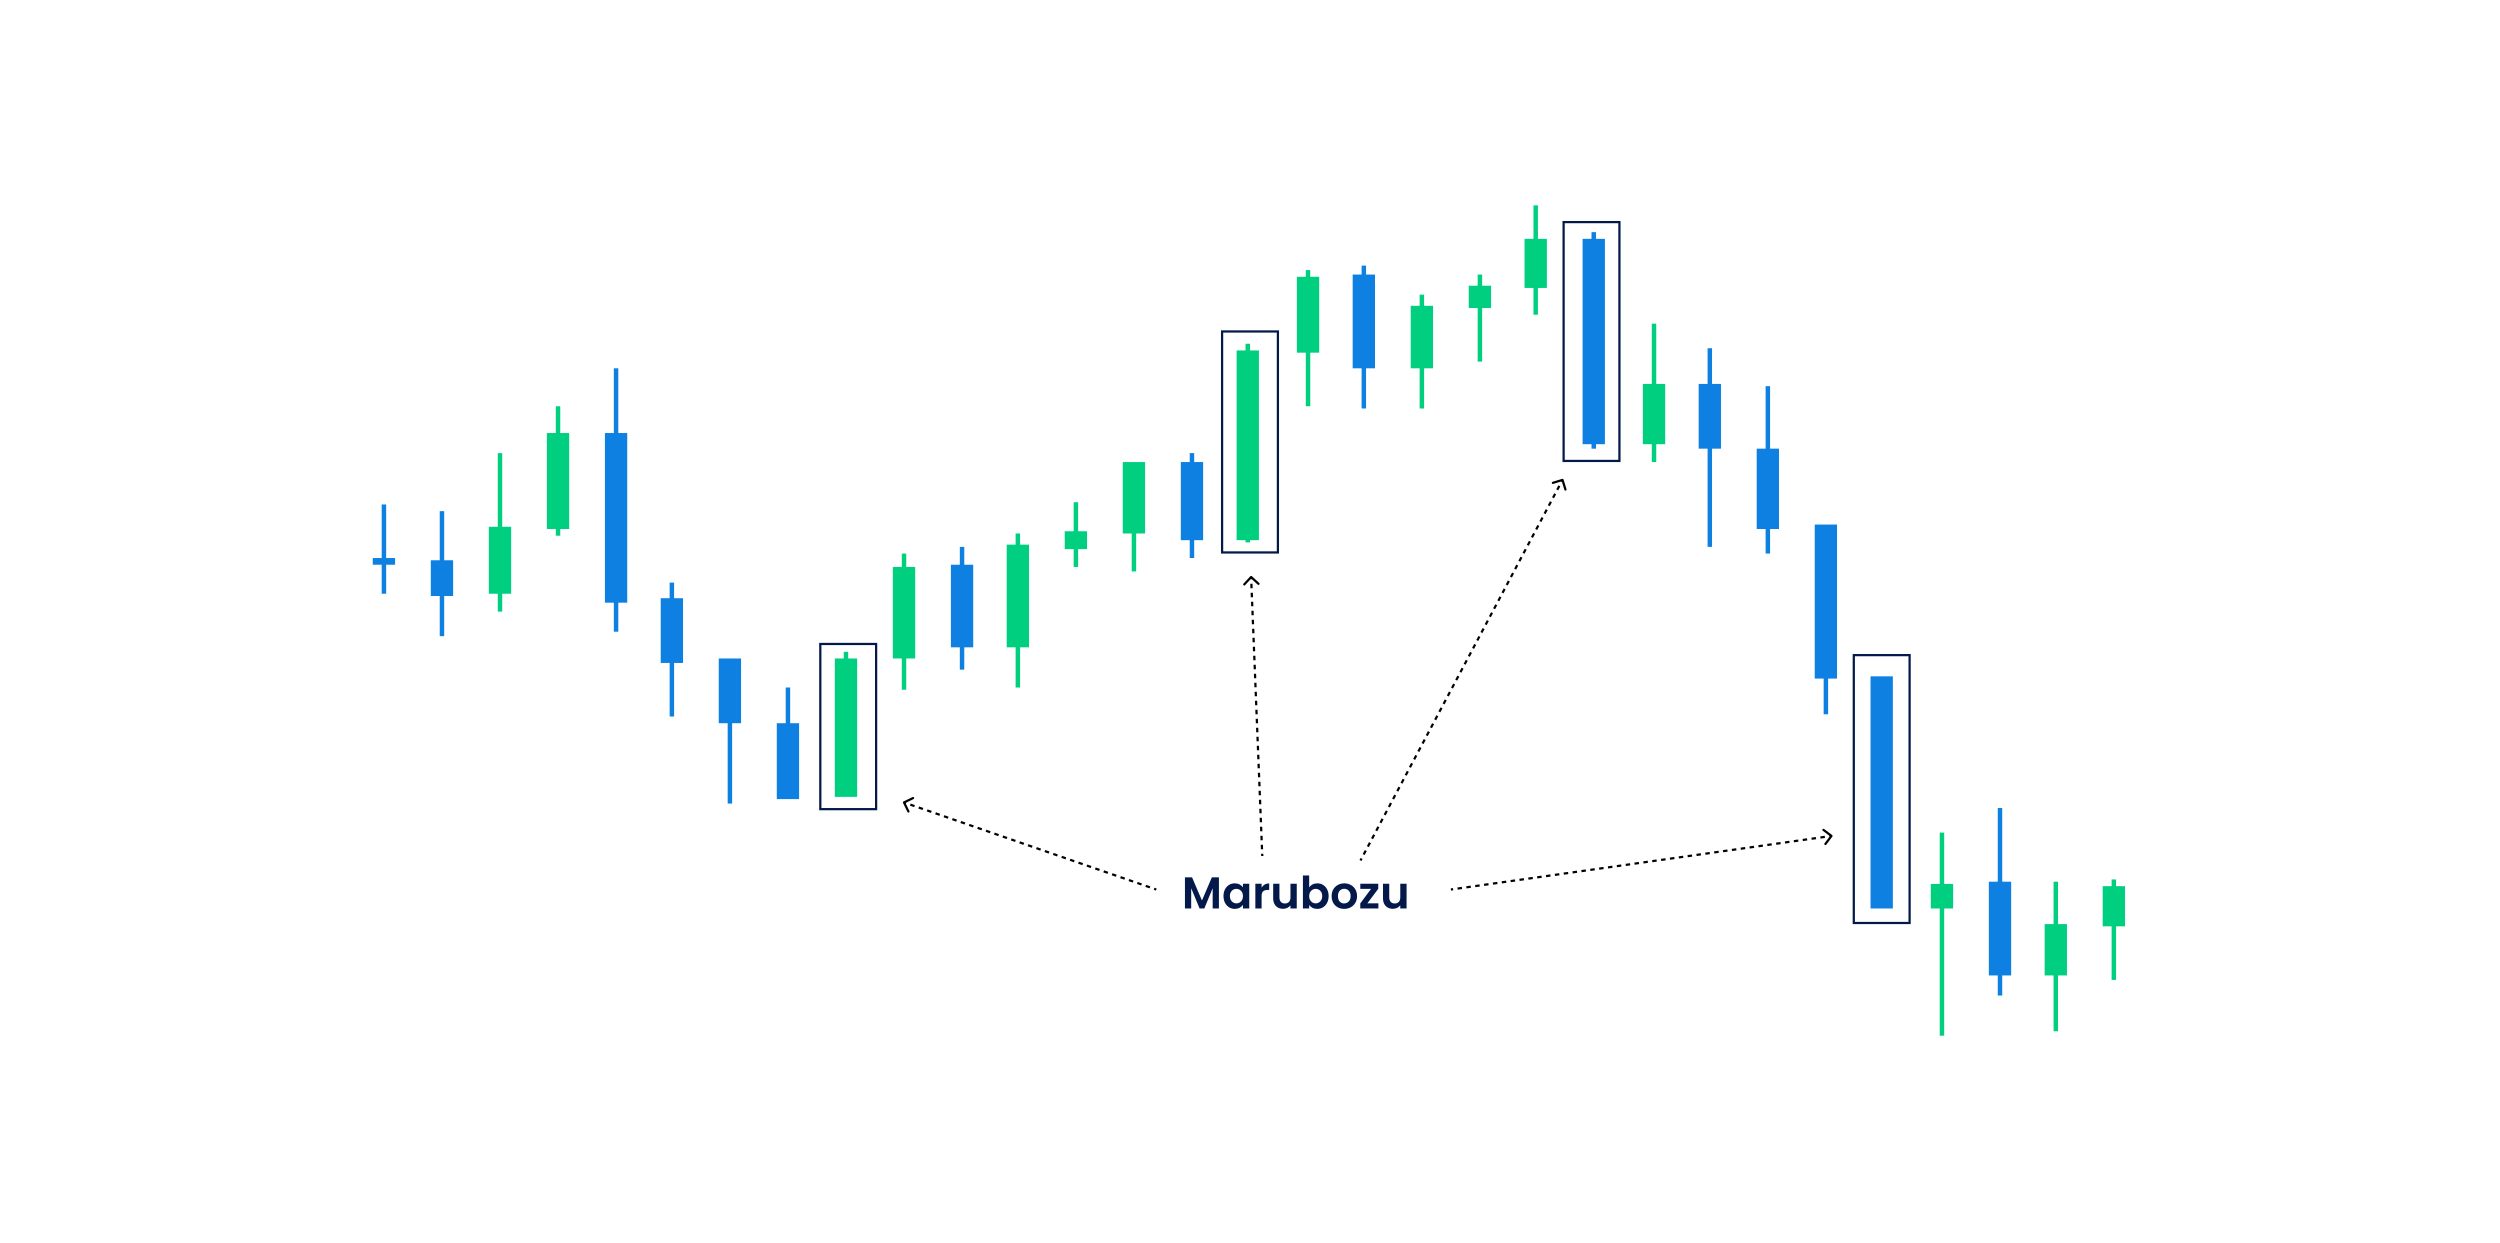 <svg width="1120" height="557" viewBox="0 0 1120 557" fill="none" xmlns="http://www.w3.org/2000/svg">
<rect width="1120" height="557" fill="white"/>
<rect x="167" y="250" width="10" height="3" fill="#0E80E1"/>
<rect x="171" y="226" width="1.997" height="40" fill="#0E80E1"/>
<rect x="193" y="251" width="10" height="16" fill="#0E80E1"/>
<rect x="197" y="229" width="1.997" height="56" fill="#0E80E1"/>
<rect x="296" y="268" width="10" height="29" fill="#0E80E1"/>
<rect x="300" y="261" width="1.997" height="60" fill="#0E80E1"/>
<rect x="322" y="295" width="10" height="29" fill="#0E80E1"/>
<rect x="326" y="300" width="1.997" height="60" fill="#0E80E1"/>
<rect x="348" y="324" width="10" height="34" fill="#0E80E1"/>
<rect x="352" y="308" width="1.997" height="44" fill="#0E80E1"/>
<rect x="400" y="254" width="10" height="41" fill="#00CF80"/>
<rect x="404" y="248" width="1.997" height="61" fill="#00CF80"/>
<rect x="426" y="253" width="10" height="37" fill="#0E80E1"/>
<rect x="430" y="245" width="1.997" height="55" fill="#0E80E1"/>
<rect x="451" y="244" width="10" height="46" fill="#00CF80"/>
<rect x="455" y="239" width="1.997" height="69" fill="#00CF80"/>
<rect x="477" y="238" width="10" height="8" fill="#00CF80"/>
<rect x="481" y="225" width="1.997" height="29" fill="#00CF80"/>
<rect x="503" y="207" width="10" height="32" fill="#00CF80"/>
<rect x="507" y="209" width="1.997" height="47" fill="#00CF80"/>
<rect x="581" y="124" width="10" height="34" fill="#00CF80"/>
<rect x="585" y="121" width="1.997" height="61" fill="#00CF80"/>
<rect x="632" y="137" width="10" height="28" fill="#00CF80"/>
<rect x="636" y="132" width="1.997" height="51" fill="#00CF80"/>
<rect x="736" y="172" width="10" height="27" fill="#00CF80"/>
<rect x="740" y="145" width="1.997" height="62" fill="#00CF80"/>
<rect x="787" y="201" width="10" height="36" fill="#0E80E1"/>
<rect x="791" y="173" width="1.997" height="75" fill="#0E80E1"/>
<rect x="761" y="172" width="10" height="29" fill="#0E80E1"/>
<rect x="765" y="156" width="1.997" height="89" fill="#0E80E1"/>
<rect x="813" y="235" width="10" height="69" fill="#0E80E1"/>
<rect x="817" y="239" width="1.997" height="81" fill="#0E80E1"/>
<rect x="865" y="396" width="10" height="11" fill="#00CF80"/>
<rect x="869" y="373" width="1.997" height="91" fill="#00CF80"/>
<rect x="891" y="395" width="10" height="42" fill="#0E80E1"/>
<rect x="895" y="362" width="1.997" height="84" fill="#0E80E1"/>
<rect x="916" y="414" width="10" height="23" fill="#00CF80"/>
<rect x="920" y="395" width="1.997" height="67" fill="#00CF80"/>
<rect x="942" y="397" width="10" height="18" fill="#00CF80"/>
<rect x="946" y="394" width="1.997" height="45" fill="#00CF80"/>
<rect x="838" y="303" width="10" height="104" fill="#0E80E1"/>
<rect x="842" y="307" width="1.997" height="81" fill="#0E80E1"/>
<rect x="658" y="128" width="10" height="10" fill="#00CF80"/>
<rect x="662" y="123" width="1.997" height="39" fill="#00CF80"/>
<rect x="683" y="107" width="10" height="22" fill="#00CF80"/>
<rect x="687" y="92" width="1.997" height="49" fill="#00CF80"/>
<rect x="606" y="123" width="10" height="42" fill="#0E80E1"/>
<rect x="610" y="119" width="1.997" height="64" fill="#0E80E1"/>
<rect x="529" y="207" width="10" height="35" fill="#0E80E1"/>
<rect x="533" y="203" width="1.997" height="47" fill="#0E80E1"/>
<rect x="374" y="295" width="10" height="62" fill="#00CF80"/>
<rect x="378" y="292" width="1.997" height="44" fill="#00CF80"/>
<rect x="554" y="157" width="10" height="85" fill="#00CF80"/>
<rect x="558" y="154" width="1.997" height="89" fill="#00CF80"/>
<rect x="709" y="107" width="10" height="92" fill="#0E80E1"/>
<rect x="713" y="104" width="1.997" height="97" fill="#0E80E1"/>
<rect x="219" y="236" width="10" height="30" fill="#00CF80"/>
<rect x="223" y="203" width="1.997" height="71" fill="#00CF80"/>
<rect x="245" y="194" width="10" height="43" fill="#00CF80"/>
<rect x="249" y="182" width="1.997" height="58" fill="#00CF80"/>
<rect x="271" y="194" width="10" height="76" fill="#0E80E1"/>
<rect x="275" y="165" width="1.997" height="118" fill="#0E80E1"/>
<rect x="367.5" y="288.5" width="25" height="74" stroke="#02194A"/>
<rect x="547.5" y="148.5" width="25" height="99" stroke="#02194A"/>
<rect x="700.5" y="99.5" width="25" height="107" stroke="#02194A"/>
<rect x="830.5" y="293.5" width="25" height="120" stroke="#02194A"/>
<path d="M546.075 393.04V407H543.275V397.92L539.535 407H537.415L533.655 397.92V407H530.855V393.04H534.035L538.475 403.42L542.915 393.04H546.075ZM548.123 401.42C548.123 400.3 548.343 399.307 548.783 398.44C549.236 397.573 549.843 396.907 550.603 396.44C551.376 395.973 552.236 395.74 553.183 395.74C554.01 395.74 554.73 395.907 555.343 396.24C555.97 396.573 556.47 396.993 556.843 397.5V395.92H559.663V407H556.843V405.38C556.483 405.9 555.983 406.333 555.343 406.68C554.716 407.013 553.99 407.18 553.163 407.18C552.23 407.18 551.376 406.94 550.603 406.46C549.843 405.98 549.236 405.307 548.783 404.44C548.343 403.56 548.123 402.553 548.123 401.42ZM556.843 401.46C556.843 400.78 556.71 400.2 556.443 399.72C556.176 399.227 555.816 398.853 555.363 398.6C554.91 398.333 554.423 398.2 553.903 398.2C553.383 398.2 552.903 398.327 552.463 398.58C552.023 398.833 551.663 399.207 551.383 399.7C551.116 400.18 550.983 400.753 550.983 401.42C550.983 402.087 551.116 402.673 551.383 403.18C551.663 403.673 552.023 404.053 552.463 404.32C552.916 404.587 553.396 404.72 553.903 404.72C554.423 404.72 554.91 404.593 555.363 404.34C555.816 404.073 556.176 403.7 556.443 403.22C556.71 402.727 556.843 402.14 556.843 401.46ZM565.198 397.64C565.558 397.053 566.024 396.593 566.598 396.26C567.184 395.927 567.851 395.76 568.598 395.76V398.7H567.858C566.978 398.7 566.311 398.907 565.858 399.32C565.418 399.733 565.198 400.453 565.198 401.48V407H562.398V395.92H565.198V397.64ZM580.944 395.92V407H578.124V405.6C577.764 406.08 577.29 406.46 576.704 406.74C576.13 407.007 575.504 407.14 574.824 407.14C573.957 407.14 573.19 406.96 572.524 406.6C571.857 406.227 571.33 405.687 570.944 404.98C570.57 404.26 570.384 403.407 570.384 402.42V395.92H573.184V402.02C573.184 402.9 573.404 403.58 573.844 404.06C574.284 404.527 574.884 404.76 575.644 404.76C576.417 404.76 577.024 404.527 577.464 404.06C577.904 403.58 578.124 402.9 578.124 402.02V395.92H580.944ZM586.506 397.54C586.866 397.007 587.36 396.573 587.986 396.24C588.626 395.907 589.353 395.74 590.166 395.74C591.113 395.74 591.966 395.973 592.726 396.44C593.5 396.907 594.106 397.573 594.546 398.44C595 399.293 595.226 400.287 595.226 401.42C595.226 402.553 595 403.56 594.546 404.44C594.106 405.307 593.5 405.98 592.726 406.46C591.966 406.94 591.113 407.18 590.166 407.18C589.34 407.18 588.613 407.02 587.986 406.7C587.373 406.367 586.88 405.94 586.506 405.42V407H583.706V392.2H586.506V397.54ZM592.366 401.42C592.366 400.753 592.226 400.18 591.946 399.7C591.68 399.207 591.32 398.833 590.866 398.58C590.426 398.327 589.946 398.2 589.426 398.2C588.92 398.2 588.44 398.333 587.986 398.6C587.546 398.853 587.186 399.227 586.906 399.72C586.64 400.213 586.506 400.793 586.506 401.46C586.506 402.127 586.64 402.707 586.906 403.2C587.186 403.693 587.546 404.073 587.986 404.34C588.44 404.593 588.92 404.72 589.426 404.72C589.946 404.72 590.426 404.587 590.866 404.32C591.32 404.053 591.68 403.673 591.946 403.18C592.226 402.687 592.366 402.1 592.366 401.42ZM602.181 407.18C601.114 407.18 600.154 406.947 599.301 406.48C598.448 406 597.774 405.327 597.281 404.46C596.801 403.593 596.561 402.593 596.561 401.46C596.561 400.327 596.808 399.327 597.301 398.46C597.808 397.593 598.494 396.927 599.361 396.46C600.228 395.98 601.194 395.74 602.261 395.74C603.328 395.74 604.294 395.98 605.161 396.46C606.028 396.927 606.708 397.593 607.201 398.46C607.708 399.327 607.961 400.327 607.961 401.46C607.961 402.593 607.701 403.593 607.181 404.46C606.674 405.327 605.981 406 605.101 406.48C604.234 406.947 603.261 407.18 602.181 407.18ZM602.181 404.74C602.688 404.74 603.161 404.62 603.601 404.38C604.054 404.127 604.414 403.753 604.681 403.26C604.948 402.767 605.081 402.167 605.081 401.46C605.081 400.407 604.801 399.6 604.241 399.04C603.694 398.467 603.021 398.18 602.221 398.18C601.421 398.18 600.748 398.467 600.201 399.04C599.668 399.6 599.401 400.407 599.401 401.46C599.401 402.513 599.661 403.327 600.181 403.9C600.714 404.46 601.381 404.74 602.181 404.74ZM612.575 404.7H617.515V407H609.395V404.74L614.235 398.22H609.415V395.92H617.455V398.18L612.575 404.7ZM630.143 395.92V407H627.323V405.6C626.963 406.08 626.489 406.46 625.903 406.74C625.329 407.007 624.703 407.14 624.023 407.14C623.156 407.14 622.389 406.96 621.723 406.6C621.056 406.227 620.529 405.687 620.143 404.98C619.769 404.26 619.583 403.407 619.583 402.42V395.92H622.383V402.02C622.383 402.9 622.603 403.58 623.043 404.06C623.483 404.527 624.083 404.76 624.843 404.76C625.616 404.76 626.223 404.527 626.663 404.06C627.103 403.58 627.323 402.9 627.323 402.02V395.92H630.143Z" fill="#02194A"/>
<path d="M404.781 359.05C404.533 359.171 404.43 359.471 404.55 359.719L406.52 363.765C406.641 364.013 406.94 364.116 407.189 363.996C407.437 363.875 407.54 363.575 407.419 363.327L405.668 359.731L409.265 357.98C409.513 357.859 409.616 357.56 409.496 357.311C409.375 357.063 409.075 356.96 408.827 357.081L404.781 359.05ZM404.837 359.973L405.779 360.298L406.105 359.352L405.163 359.027L404.837 359.973ZM407.662 360.948L409.545 361.598L409.871 360.652L407.988 360.002L407.662 360.948ZM411.429 362.248L413.312 362.898L413.638 361.952L411.755 361.302L411.429 362.248ZM415.195 363.548L417.079 364.198L417.405 363.252L415.521 362.602L415.195 363.548ZM418.962 364.848L420.845 365.498L421.171 364.552L419.288 363.902L418.962 364.848ZM422.729 366.148L424.612 366.798L424.938 365.852L423.055 365.202L422.729 366.148ZM426.495 367.448L428.379 368.098L428.705 367.152L426.821 366.502L426.495 367.448ZM430.262 368.748L432.145 369.398L432.471 368.452L430.588 367.802L430.262 368.748ZM434.029 370.048L435.912 370.698L436.238 369.752L434.355 369.102L434.029 370.048ZM437.795 371.348L439.679 371.998L440.005 371.052L438.121 370.402L437.795 371.348ZM441.562 372.648L443.445 373.298L443.771 372.352L441.888 371.702L441.562 372.648ZM445.329 373.948L447.212 374.598L447.538 373.652L445.655 373.002L445.329 373.948ZM449.095 375.248L450.979 375.898L451.305 374.952L449.421 374.302L449.095 375.248ZM452.862 376.548L454.745 377.198L455.071 376.252L453.188 375.602L452.862 376.548ZM456.629 377.848L458.512 378.498L458.838 377.552L456.955 376.902L456.629 377.848ZM460.395 379.148L462.279 379.798L462.605 378.852L460.721 378.202L460.395 379.148ZM464.162 380.448L466.045 381.098L466.371 380.152L464.488 379.502L464.162 380.448ZM467.929 381.748L469.812 382.398L470.138 381.452L468.255 380.802L467.929 381.748ZM471.695 383.048L473.579 383.698L473.905 382.752L472.021 382.102L471.695 383.048ZM475.462 384.348L477.345 384.998L477.671 384.052L475.788 383.402L475.462 384.348ZM479.229 385.648L481.112 386.298L481.438 385.352L479.555 384.702L479.229 385.648ZM482.995 386.948L484.879 387.598L485.205 386.652L483.321 386.002L482.995 386.948ZM486.762 388.248L488.645 388.898L488.971 387.952L487.088 387.302L486.762 388.248ZM490.529 389.548L492.412 390.198L492.738 389.252L490.855 388.602L490.529 389.548ZM494.295 390.848L496.179 391.498L496.505 390.552L494.621 389.902L494.295 390.848ZM498.062 392.148L499.945 392.798L500.271 391.852L498.388 391.202L498.062 392.148ZM501.829 393.448L503.712 394.098L504.038 393.152L502.155 392.502L501.829 393.448ZM505.595 394.748L507.479 395.398L507.805 394.452L505.921 393.802L505.595 394.748ZM509.362 396.048L511.245 396.698L511.571 395.752L509.688 395.102L509.362 396.048ZM513.129 397.348L515.012 397.998L515.338 397.052L513.455 396.402L513.129 397.348ZM516.895 398.648L517.837 398.973L518.163 398.027L517.222 397.702L516.895 398.648Z" fill="black"/>
<path d="M560.839 258.133C560.636 257.945 560.32 257.958 560.133 258.161L557.08 261.467C556.893 261.67 556.906 261.987 557.109 262.174C557.312 262.361 557.628 262.349 557.815 262.146L560.528 259.207L563.467 261.92C563.67 262.107 563.987 262.094 564.174 261.891C564.361 261.688 564.349 261.372 564.146 261.185L560.839 258.133ZM560 258.52L560.041 259.528L561.04 259.488L561 258.48L560 258.52ZM560.121 261.544L560.202 263.56L561.201 263.52L561.121 261.504L560.121 261.544ZM560.283 265.576L560.363 267.593L561.363 267.553L561.282 265.536L560.283 265.576ZM560.444 269.609L560.525 271.625L561.524 271.585L561.443 269.569L560.444 269.609ZM560.605 273.641L560.686 275.657L561.685 275.617L561.604 273.601L560.605 273.641ZM560.767 277.673L560.847 279.689L561.846 279.649L561.766 277.633L560.767 277.673ZM560.928 281.705L561.008 283.722L562.008 283.682L561.927 281.666L560.928 281.705ZM561.089 285.738L561.17 287.754L562.169 287.714L562.088 285.698L561.089 285.738ZM561.25 289.77L561.331 291.786L562.33 291.746L562.25 289.73L561.25 289.77ZM561.412 293.802L561.492 295.818L562.492 295.778L562.411 293.762L561.412 293.802ZM561.573 297.835L561.654 299.851L562.653 299.811L562.572 297.795L561.573 297.835ZM561.734 301.867L561.815 303.883L562.814 303.843L562.733 301.827L561.734 301.867ZM561.896 305.899L561.976 307.915L562.975 307.875L562.895 305.859L561.896 305.899ZM562.057 309.931L562.137 311.947L563.137 311.907L563.056 309.891L562.057 309.931ZM562.218 313.964L562.299 315.98L563.298 315.94L563.217 313.924L562.218 313.964ZM562.379 317.996L562.46 320.012L563.459 319.972L563.379 317.956L562.379 317.996ZM562.541 322.028L562.621 324.044L563.621 324.004L563.54 321.988L562.541 322.028ZM562.702 326.06L562.783 328.076L563.782 328.036L563.701 326.02L562.702 326.06ZM562.863 330.093L562.944 332.109L563.943 332.069L563.863 330.053L562.863 330.093ZM563.025 334.125L563.105 336.141L564.104 336.101L564.024 334.085L563.025 334.125ZM563.186 338.157L563.267 340.173L564.266 340.133L564.185 338.117L563.186 338.157ZM563.347 342.189L563.428 344.205L564.427 344.165L564.346 342.149L563.347 342.189ZM563.508 346.222L563.589 348.238L564.588 348.198L564.508 346.182L563.508 346.222ZM563.67 350.254L563.75 352.27L564.75 352.23L564.669 350.214L563.67 350.254ZM563.831 354.286L563.912 356.302L564.911 356.262L564.83 354.246L563.831 354.286ZM563.992 358.318L564.073 360.334L565.072 360.294L564.992 358.278L563.992 358.318ZM564.154 362.351L564.234 364.367L565.233 364.327L565.153 362.311L564.154 362.351ZM564.315 366.383L564.396 368.399L565.395 368.359L565.314 366.343L564.315 366.383ZM564.476 370.415L564.557 372.431L565.556 372.391L565.475 370.375L564.476 370.415ZM564.637 374.447L564.718 376.463L565.717 376.424L565.637 374.407L564.637 374.447ZM564.799 378.48L564.879 380.496L565.879 380.456L565.798 378.44L564.799 378.48ZM564.96 382.512L565 383.52L566 383.48L565.959 382.472L564.96 382.512Z" fill="black"/>
<path d="M700.478 214.853C700.397 214.589 700.117 214.441 699.853 214.522L695.551 215.841C695.287 215.922 695.139 216.201 695.22 216.465C695.3 216.729 695.58 216.878 695.844 216.797L699.668 215.625L700.841 219.449C700.922 219.713 701.201 219.861 701.465 219.78C701.729 219.7 701.878 219.42 701.797 219.156L700.478 214.853ZM609.942 385.734L610.413 384.846L609.53 384.378L609.058 385.266L609.942 385.734ZM611.356 383.07L612.298 381.294L611.415 380.825L610.472 382.602L611.356 383.07ZM613.241 379.518L614.184 377.742L613.301 377.273L612.358 379.049L613.241 379.518ZM615.127 375.966L616.069 374.19L615.186 373.721L614.243 375.497L615.127 375.966ZM617.012 372.414L617.955 370.638L617.071 370.169L616.129 371.945L617.012 372.414ZM618.897 368.862L619.84 367.086L618.957 366.617L618.014 368.393L618.897 368.862ZM620.783 365.31L621.725 363.534L620.842 363.065L619.9 364.841L620.783 365.31ZM622.668 361.758L623.611 359.982L622.728 359.513L621.785 361.289L622.668 361.758ZM624.554 358.206L625.496 356.43L624.613 355.961L623.67 357.737L624.554 358.206ZM626.439 354.654L627.382 352.878L626.498 352.409L625.556 354.185L626.439 354.654ZM628.324 351.102L629.267 349.326L628.384 348.857L627.441 350.633L628.324 351.102ZM630.21 347.55L631.153 345.773L630.269 345.305L629.327 347.081L630.21 347.55ZM632.095 343.997L633.038 342.221L632.155 341.753L631.212 343.529L632.095 343.997ZM633.981 340.445L634.923 338.669L634.04 338.2L633.097 339.977L633.981 340.445ZM635.866 336.893L636.809 335.117L635.926 334.648L634.983 336.424L635.866 336.893ZM637.752 333.341L638.694 331.565L637.811 331.096L636.868 332.872L637.752 333.341ZM639.637 329.789L640.58 328.013L639.696 327.544L638.754 329.32L639.637 329.789ZM641.522 326.237L642.465 324.461L641.582 323.992L640.639 325.768L641.522 326.237ZM643.408 322.685L644.35 320.909L643.467 320.44L642.525 322.216L643.408 322.685ZM645.293 319.133L646.236 317.357L645.353 316.888L644.41 318.664L645.293 319.133ZM647.179 315.581L648.121 313.805L647.238 313.336L646.295 315.112L647.179 315.581ZM649.064 312.029L650.007 310.253L649.123 309.784L648.181 311.56L649.064 312.029ZM650.949 308.477L651.892 306.701L651.009 306.232L650.066 308.008L650.949 308.477ZM652.835 304.925L653.778 303.148L652.894 302.68L651.952 304.456L652.835 304.925ZM654.72 301.372L655.663 299.596L654.78 299.128L653.837 300.904L654.72 301.372ZM656.606 297.82L657.548 296.044L656.665 295.575L655.722 297.352L656.606 297.82ZM658.491 294.268L659.434 292.492L658.551 292.023L657.608 293.799L658.491 294.268ZM660.377 290.716L661.319 288.94L660.436 288.471L659.493 290.247L660.377 290.716ZM662.262 287.164L663.205 285.388L662.321 284.919L661.379 286.695L662.262 287.164ZM664.147 283.612L665.09 281.836L664.207 281.367L663.264 283.143L664.147 283.612ZM666.033 280.06L666.975 278.284L666.092 277.815L665.15 279.591L666.033 280.06ZM667.918 276.508L668.861 274.732L667.978 274.263L667.035 276.039L667.918 276.508ZM669.804 272.956L670.746 271.18L669.863 270.711L668.92 272.487L669.804 272.956ZM671.689 269.404L672.632 267.628L671.748 267.159L670.806 268.935L671.689 269.404ZM673.574 265.852L674.517 264.076L673.634 263.607L672.691 265.383L673.574 265.852ZM675.46 262.3L676.403 260.523L675.519 260.055L674.577 261.831L675.46 262.3ZM677.345 258.747L678.288 256.971L677.405 256.503L676.462 258.279L677.345 258.747ZM679.231 255.195L680.173 253.419L679.29 252.95L678.347 254.727L679.231 255.195ZM681.116 251.643L682.059 249.867L681.176 249.398L680.233 251.174L681.116 251.643ZM683.002 248.091L683.944 246.315L683.061 245.846L682.118 247.622L683.002 248.091ZM684.887 244.539L685.83 242.763L684.946 242.294L684.004 244.07L684.887 244.539ZM686.772 240.987L687.715 239.211L686.832 238.742L685.889 240.518L686.772 240.987ZM688.658 237.435L689.601 235.659L688.717 235.19L687.775 236.966L688.658 237.435ZM690.543 233.883L691.486 232.107L690.603 231.638L689.66 233.414L690.543 233.883ZM692.429 230.331L693.371 228.555L692.488 228.086L691.545 229.862L692.429 230.331ZM694.314 226.779L695.257 225.003L694.373 224.534L693.431 226.31L694.314 226.779ZM696.199 223.227L697.142 221.451L696.259 220.982L695.316 222.758L696.199 223.227ZM698.085 219.675L699.028 217.898L698.144 217.43L697.202 219.206L698.085 219.675ZM699.97 216.122L700.442 215.234L699.558 214.766L699.087 215.654L699.97 216.122Z" fill="black"/>
<path d="M820.899 374.801C821.066 374.58 821.021 374.267 820.801 374.101L817.206 371.393C816.986 371.227 816.672 371.271 816.506 371.492C816.34 371.712 816.384 372.026 816.605 372.192L819.8 374.599L817.393 377.794C817.227 378.014 817.271 378.328 817.492 378.494C817.712 378.66 818.026 378.616 818.192 378.395L820.899 374.801ZM650.07 398.995L651.061 398.856L650.922 397.865L649.93 398.005L650.07 398.995ZM653.044 398.577L655.026 398.297L654.887 397.307L652.904 397.586L653.044 398.577ZM657.009 398.018L658.991 397.739L658.852 396.749L656.869 397.028L657.009 398.018ZM660.974 397.46L662.956 397.181L662.817 396.191L660.834 396.47L660.974 397.46ZM664.939 396.902L666.921 396.623L666.782 395.633L664.799 395.912L664.939 396.902ZM668.904 396.344L670.887 396.065L670.747 395.075L668.765 395.354L668.904 396.344ZM672.869 395.786L674.852 395.507L674.712 394.517L672.73 394.796L672.869 395.786ZM676.834 395.228L678.817 394.949L678.677 393.958L676.695 394.237L676.834 395.228ZM680.799 394.67L682.782 394.39L682.643 393.4L680.66 393.679L680.799 394.67ZM684.764 394.111L686.747 393.832L686.608 392.842L684.625 393.121L684.764 394.111ZM688.73 393.553L690.712 393.274L690.573 392.284L688.59 392.563L688.73 393.553ZM692.695 392.995L694.677 392.716L694.538 391.726L692.555 392.005L692.695 392.995ZM696.66 392.437L698.642 392.158L698.503 391.168L696.52 391.447L696.66 392.437ZM700.625 391.879L702.607 391.6L702.468 390.61L700.486 390.889L700.625 391.879ZM704.59 391.321L706.573 391.042L706.433 390.051L704.451 390.33L704.59 391.321ZM708.555 390.763L710.538 390.483L710.398 389.493L708.416 389.772L708.555 390.763ZM712.52 390.204L714.503 389.925L714.363 388.935L712.381 389.214L712.52 390.204ZM716.485 389.646L718.468 389.367L718.329 388.377L716.346 388.656L716.485 389.646ZM720.451 389.088L722.433 388.809L722.294 387.819L720.311 388.098L720.451 389.088ZM724.416 388.53L726.398 388.251L726.259 387.261L724.276 387.54L724.416 388.53ZM728.381 387.972L730.363 387.693L730.224 386.703L728.241 386.982L728.381 387.972ZM732.346 387.414L734.328 387.135L734.189 386.144L732.206 386.423L732.346 387.414ZM736.311 386.856L738.294 386.577L738.154 385.586L736.172 385.865L736.311 386.856ZM740.276 386.297L742.259 386.018L742.119 385.028L740.137 385.307L740.276 386.297ZM744.241 385.739L746.224 385.46L746.084 384.47L744.102 384.749L744.241 385.739ZM748.206 385.181L750.189 384.902L750.05 383.912L748.067 384.191L748.206 385.181ZM752.171 384.623L754.154 384.344L754.015 383.354L752.032 383.633L752.171 384.623ZM756.137 384.065L758.119 383.786L757.98 382.796L755.997 383.075L756.137 384.065ZM760.102 383.507L762.084 383.228L761.945 382.237L759.962 382.517L760.102 383.507ZM764.067 382.949L766.049 382.67L765.91 381.679L763.927 381.958L764.067 382.949ZM768.032 382.39L770.015 382.111L769.875 381.121L767.893 381.4L768.032 382.39ZM771.997 381.832L773.98 381.553L773.84 380.563L771.858 380.842L771.997 381.832ZM775.962 381.274L777.945 380.995L777.805 380.005L775.823 380.284L775.962 381.274ZM779.927 380.716L781.91 380.437L781.77 379.447L779.788 379.726L779.927 380.716ZM783.892 380.158L785.875 379.879L785.736 378.889L783.753 379.168L783.892 380.158ZM787.858 379.6L789.84 379.321L789.701 378.33L787.718 378.61L787.858 379.6ZM791.823 379.042L793.805 378.763L793.666 377.772L791.683 378.051L791.823 379.042ZM795.788 378.483L797.77 378.204L797.631 377.214L795.648 377.493L795.788 378.483ZM799.753 377.925L801.735 377.646L801.596 376.656L799.614 376.935L799.753 377.925ZM803.718 377.367L805.701 377.088L805.561 376.098L803.579 376.377L803.718 377.367ZM807.683 376.809L809.666 376.53L809.526 375.54L807.544 375.819L807.683 376.809ZM811.648 376.251L813.631 375.972L813.491 374.982L811.509 375.261L811.648 376.251ZM815.613 375.693L817.596 375.414L817.457 374.423L815.474 374.703L815.613 375.693ZM819.579 375.135L820.57 374.995L820.43 374.005L819.439 374.144L819.579 375.135Z" fill="black"/>
</svg>
